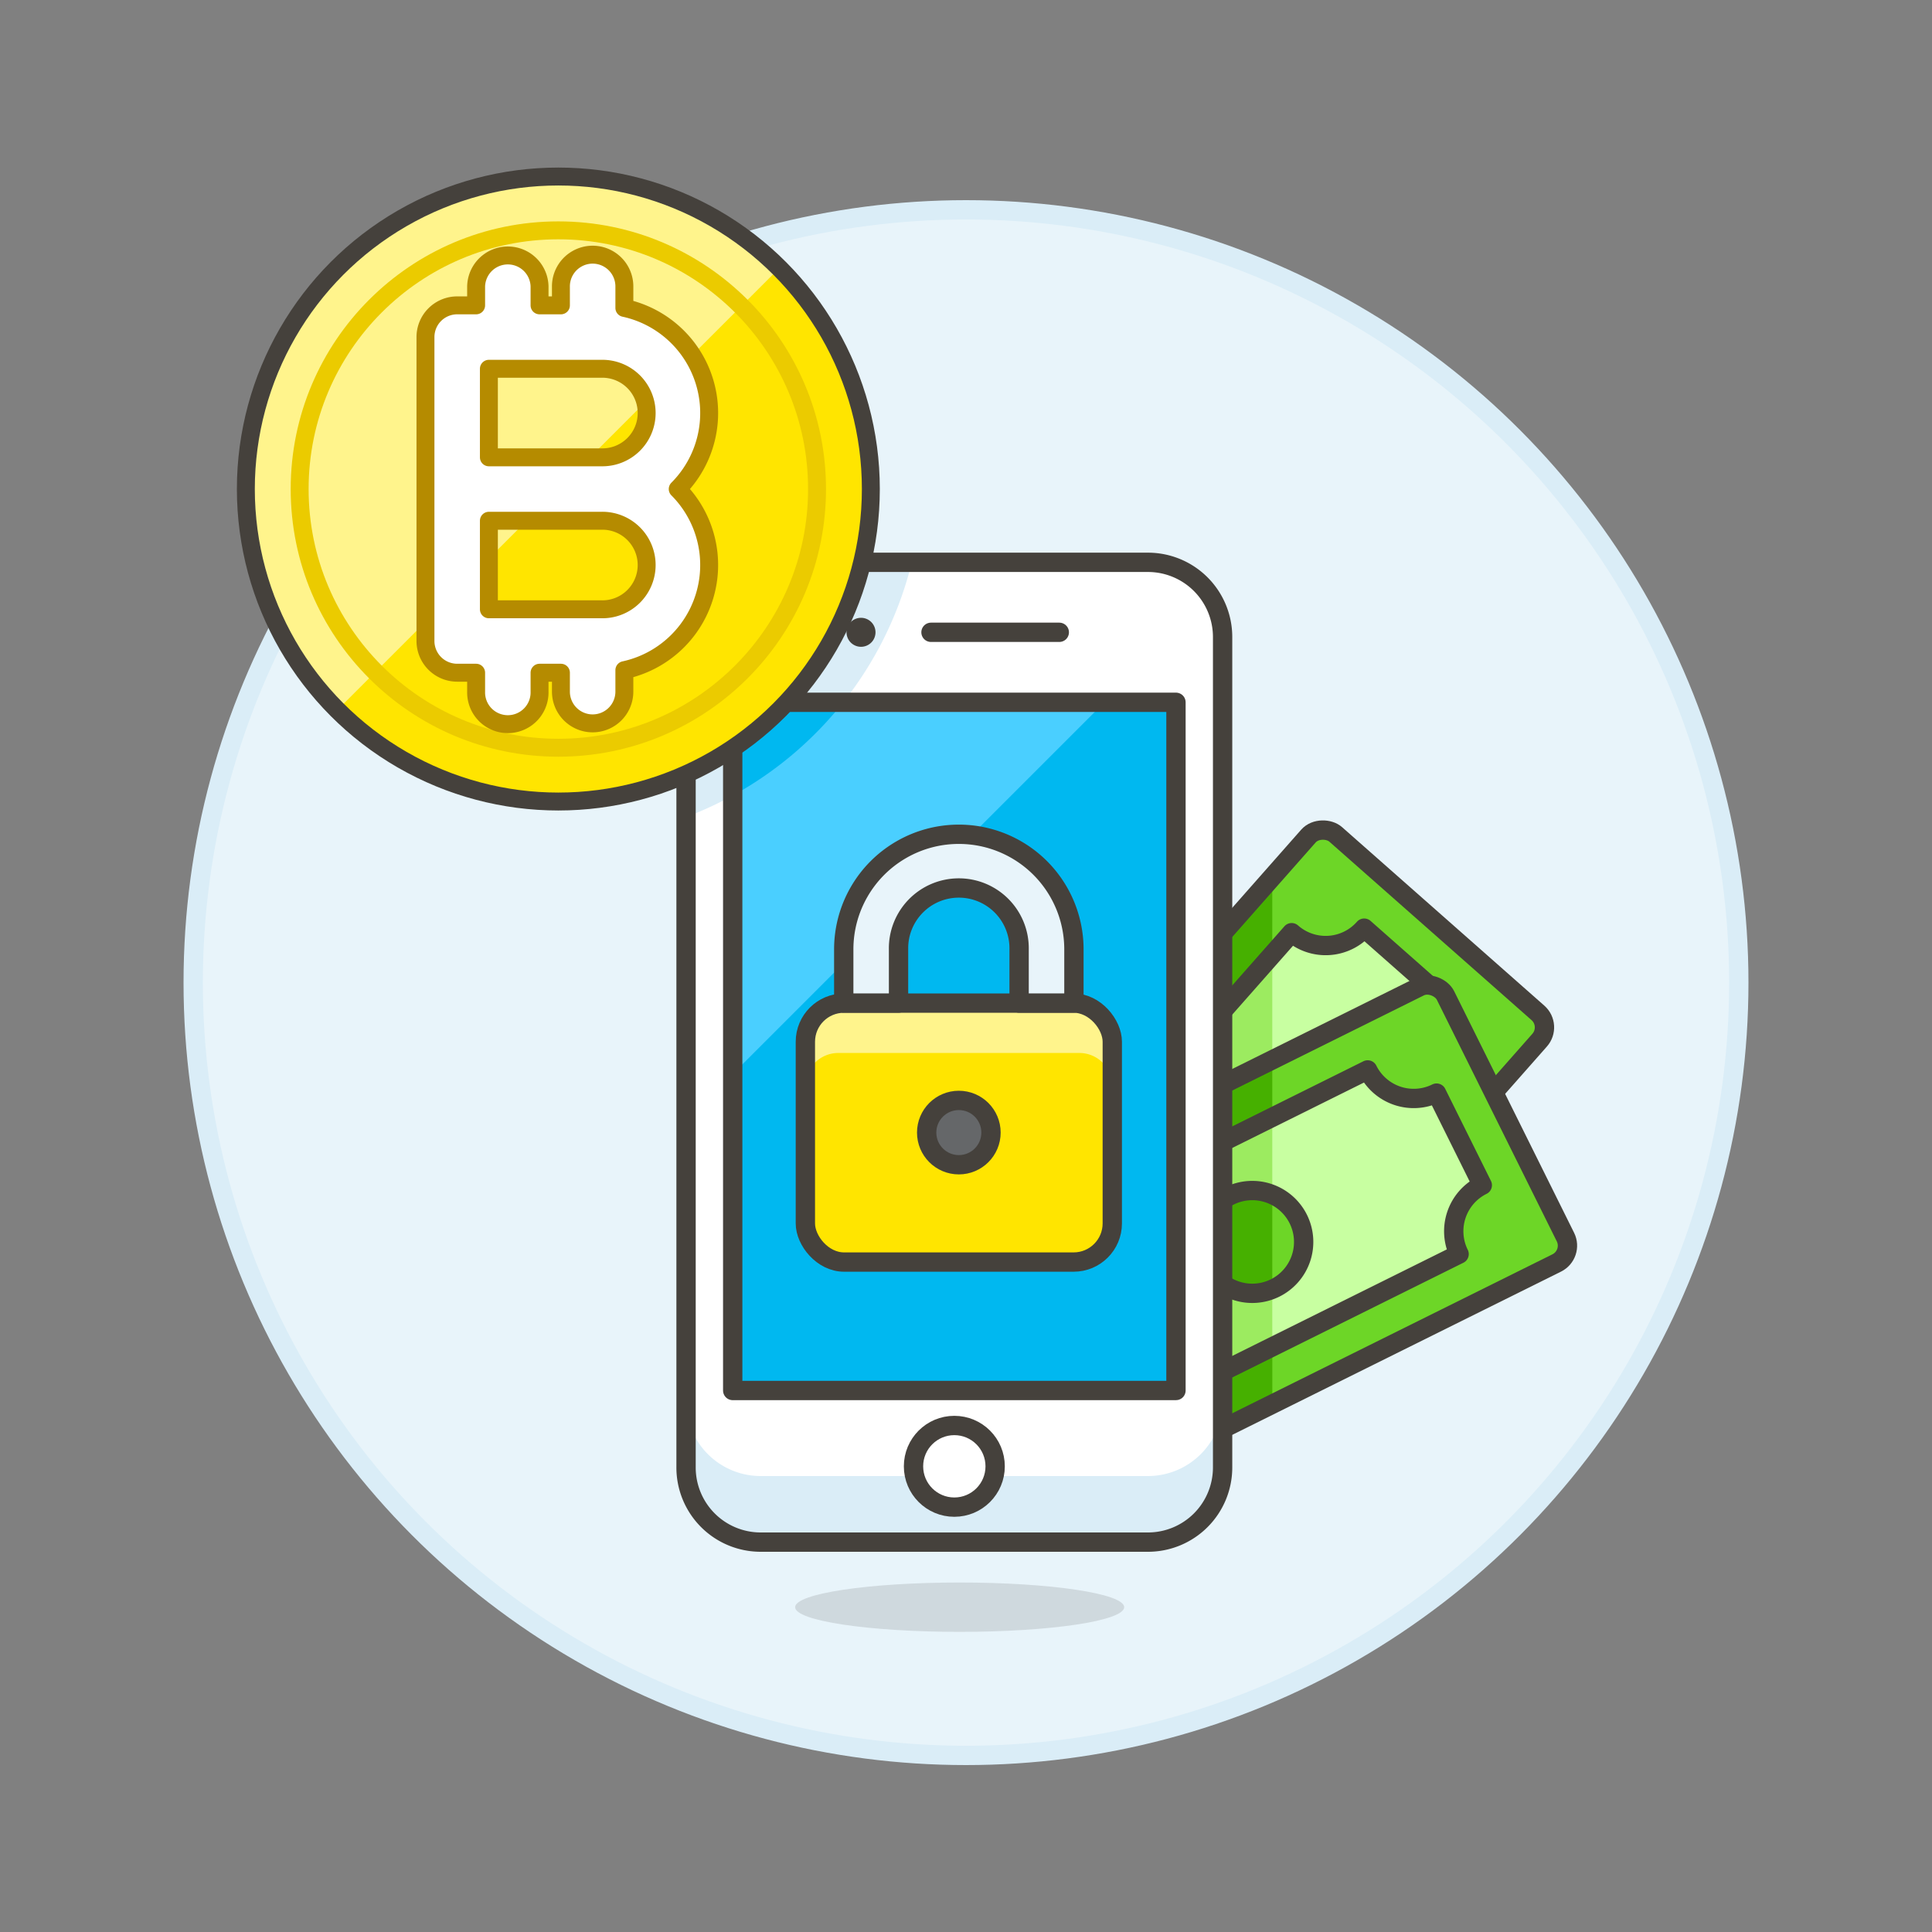 <svg xmlns="http://www.w3.org/2000/svg" viewBox="0 0 100 100"><rect x="0" y="0" width="100" height="100" fill="#808080" stroke="none"/><g class="nc-icon-wrapper"><defs/><circle class="a" cx="50" cy="50.86" r="40" fill="#e8f4fa" stroke="#daedf7" stroke-miterlimit="10"/><ellipse class="b" cx="49.672" cy="83.188" rx="8.516" ry="1.277" fill="#45413c" opacity="0.15"/><rect class="c" x="50.054" y="50.797" width="29.266" height="15.963" rx="1" transform="rotate(-48.571 64.687 58.779)" style="" fill="#6dd627"/><path class="d" d="M65.853 45.394L49.681 63.719a1 1 0 0 0 .088 1.411l10.47 9.24a1 1 0 0 0 1.411-.088l4.2-4.763z" style="" fill="#46b000"/><path class="e" d="M74.6 51.563l-3.99-3.522a2.659 2.659 0 0 1-3.754.235L54.535 62.24a2.659 2.659 0 0 1 .235 3.754l3.99 3.522a2.659 2.659 0 0 1 3.754-.235l12.323-13.963a2.661 2.661 0 0 1-.237-3.755z" style="" fill="#c8ffa1"/><path class="f" d="M65.853 49.415L54.535 62.24a2.659 2.659 0 0 1 .235 3.754l3.99 3.522a2.659 2.659 0 0 1 3.754-.235l3.339-3.781z" style="" fill="#9ceb60"/><path class="g" d="M74.6 51.563l-3.99-3.522a2.659 2.659 0 0 1-3.754.235L54.535 62.24a2.659 2.659 0 0 1 .235 3.754l3.99 3.522a2.659 2.659 0 0 1 3.754-.235l12.323-13.963a2.661 2.661 0 0 1-.237-3.755z" fill="none" stroke="#45413c" stroke-linecap="round" stroke-linejoin="round"/><rect class="g" x="50.054" y="50.797" width="29.266" height="15.963" rx="1" transform="rotate(-48.571 64.687 58.779)" fill="none" stroke="#45413c" stroke-linecap="round" stroke-linejoin="round"/><path class="c" d="M66.447 56.784a2.661 2.661 0 1 1-3.756.234 2.661 2.661 0 0 1 3.756-.234z" style="" fill="#6dd627"/><path class="g" d="M66.447 56.784a2.661 2.661 0 1 1-3.756.234 2.661 2.661 0 0 1 3.756-.234z" fill="none" stroke="#45413c" stroke-linecap="round" stroke-linejoin="round"/><rect class="c" x="50.183" y="56.304" width="29.266" height="15.963" rx="1" transform="rotate(-26.404 64.814 64.285)" style="" fill="#6dd627"/><path class="d" d="M65.853 54.86L49.056 63.2a1 1 0 0 0-.451 1.341l6.21 12.506a1 1 0 0 0 1.34.451l9.7-4.815z" style="" fill="#46b000"/><path class="e" d="M76.723 61.345l-2.367-4.766a2.66 2.66 0 0 1-3.565-1.2L54.11 63.661a2.66 2.66 0 0 1-1.2 3.565l2.367 4.767a2.66 2.66 0 0 1 3.565 1.2l16.681-8.282a2.661 2.661 0 0 1 1.2-3.566z" style="" fill="#c8ffa1"/><path class="f" d="M65.853 57.831l-11.743 5.83a2.66 2.66 0 0 1-1.2 3.565l2.367 4.767a2.66 2.66 0 0 1 3.565 1.2l7.011-3.481z" style="" fill="#9ceb60"/><path class="g" d="M76.723 61.345l-2.367-4.766a2.66 2.66 0 0 1-3.565-1.2L54.11 63.661a2.66 2.66 0 0 1-1.2 3.565l2.367 4.767a2.66 2.66 0 0 1 3.565 1.2l16.681-8.282a2.661 2.661 0 0 1 1.2-3.566z" fill="none" stroke="#45413c" stroke-linecap="round" stroke-linejoin="round"/><rect class="g" x="50.183" y="56.304" width="29.266" height="15.963" rx="1" transform="rotate(-26.404 64.814 64.285)" fill="none" stroke="#45413c" stroke-linecap="round" stroke-linejoin="round"/><path class="c" d="M67.2 63.1a2.66 2.66 0 1 1-3.566-1.2 2.66 2.66 0 0 1 3.566 1.2z" style="" fill="#6dd627"/><path class="d" d="M65.853 61.848a2.653 2.653 0 1 0 0 4.876z" style="" fill="#46b000"/><path class="g" d="M67.2 63.1a2.66 2.66 0 1 1-3.566-1.2 2.66 2.66 0 0 1 3.566 1.2z" fill="none" stroke="#45413c" stroke-linecap="round" stroke-linejoin="round"/><g><path class="h" d="M63.282 75.955a3.864 3.864 0 0 1-3.865 3.865H39.374a3.862 3.862 0 0 1-3.864-3.865V32.97a3.865 3.865 0 0 1 3.865-3.864h20.042a3.865 3.865 0 0 1 3.865 3.864z" style="" fill="#fff"/><path class="i" d="M47.193 29.106h-7.819a3.865 3.865 0 0 0-3.865 3.864v9.32a18.9 18.9 0 0 0 11.684-13.184z" style="" fill="#daedf7"/><path class="i" d="M35.509 75.955a3.864 3.864 0 0 0 3.865 3.865h20.043a3.865 3.865 0 0 0 3.865-3.866v-3.423a3.866 3.866 0 0 1-3.865 3.869H39.374a3.864 3.864 0 0 1-3.865-3.865z" style="" fill="#daedf7"/><path class="g" d="M63.282 75.955a3.864 3.864 0 0 1-3.865 3.865H39.374a3.862 3.862 0 0 1-3.864-3.865V32.97a3.865 3.865 0 0 1 3.865-3.864h20.042a3.865 3.865 0 0 1 3.865 3.864z" fill="none" stroke="#45413c" stroke-linecap="round" stroke-linejoin="round"/><path class="j" d="M37.925 36.351h22.943v35.621H37.925z" style="" fill="#00b8f0"/><path class="k" d="M37.925 55.591l19.241-19.24H37.925v19.24z" style="" fill="#4acfff"/><path class="j" d="M37.925 41.179a18.971 18.971 0 0 0 5.72-4.828h-5.72z" style="" fill="#00b8f0"/><path class="g" d="M37.925 36.351h22.943v35.621H37.925z" fill="none" stroke="#45413c" stroke-linecap="round" stroke-linejoin="round"/><path class="g" d="M48.188 32.728h6.641" fill="none" stroke="#45413c" stroke-linecap="round" stroke-linejoin="round"/><path class="l" d="M45.316 32.728a.75.75 0 1 1-.75-.75.75.75 0 0 1 .75.75z" style="" fill="#45413c"/><circle class="m" cx="49.396" cy="75.896" r="2.113" stroke="#45413c" stroke-linecap="round" stroke-linejoin="round" fill="#fff"/></g><g><rect class="n" x="41.686" y="51.921" width="15.886" height="13.403" rx="2" style="" fill="#ffe500"/><path class="o" d="M55.868 51.921H43.389a1.7 1.7 0 0 0-1.7 1.7v2.581a1.7 1.7 0 0 1 1.7-1.7h12.479a1.7 1.7 0 0 1 1.7 1.7v-2.578a1.7 1.7 0 0 0-1.7-1.703z" style="" fill="#fff48c"/><rect class="g" x="41.686" y="51.921" width="15.886" height="13.403" rx="2" fill="none" stroke="#45413c" stroke-linecap="round" stroke-linejoin="round"/><circle class="p" cx="49.629" cy="58.622" r="1.665" stroke="#45413c" stroke-linecap="round" stroke-linejoin="round" fill="#656769"/><path class="q" d="M52.749 51.919v-2.78a3.121 3.121 0 1 0-6.241 0v2.78h-2.836v-2.78a5.957 5.957 0 0 1 11.914 0v2.78z" fill="#e8f4fa" stroke="#45413c" stroke-linecap="round" stroke-linejoin="round"/></g><g><circle class="n" cx="28.9" cy="25.312" r="16.175" style="" fill="#ffe500"/><path class="o" d="M28.9 9.14a16.172 16.172 0 0 0-11.437 27.608l22.874-22.871A16.122 16.122 0 0 0 28.9 9.14z" style="" fill="#fff48c"/><circle class="r" cx="28.9" cy="25.312" r="16.175" fill="none" stroke="#45413c" stroke-linejoin="round" stroke-width="0.928px"/><circle class="s" cx="28.9" cy="25.313" r="13.39" fill="none" stroke-linejoin="round" stroke-width="0.928px" stroke="#ebcb00"/><path class="t" d="M30.675 37.442a1.644 1.644 0 0 1-1.642-1.642v-.98h-1.106v.98a1.642 1.642 0 1 1-3.283 0v-.98h-.981a1.644 1.644 0 0 1-1.641-1.642V17.446a1.643 1.643 0 0 1 1.641-1.641h.981v-.981a1.642 1.642 0 0 1 3.283 0v.981h1.106v-.981a1.642 1.642 0 0 1 3.284 0v1.114a5.567 5.567 0 0 1 2.762 9.374 5.568 5.568 0 0 1-2.762 9.375V35.8a1.644 1.644 0 0 1-1.642 1.642zm.456-5.905a2.292 2.292 0 1 0 0-4.583h-5.826v4.583zm0-7.866a2.292 2.292 0 1 0 0-4.583h-5.826v4.583z" stroke-linejoin="round" fill="#fff" stroke-width="0.928px" stroke="#b58b00"/></g></g></svg>